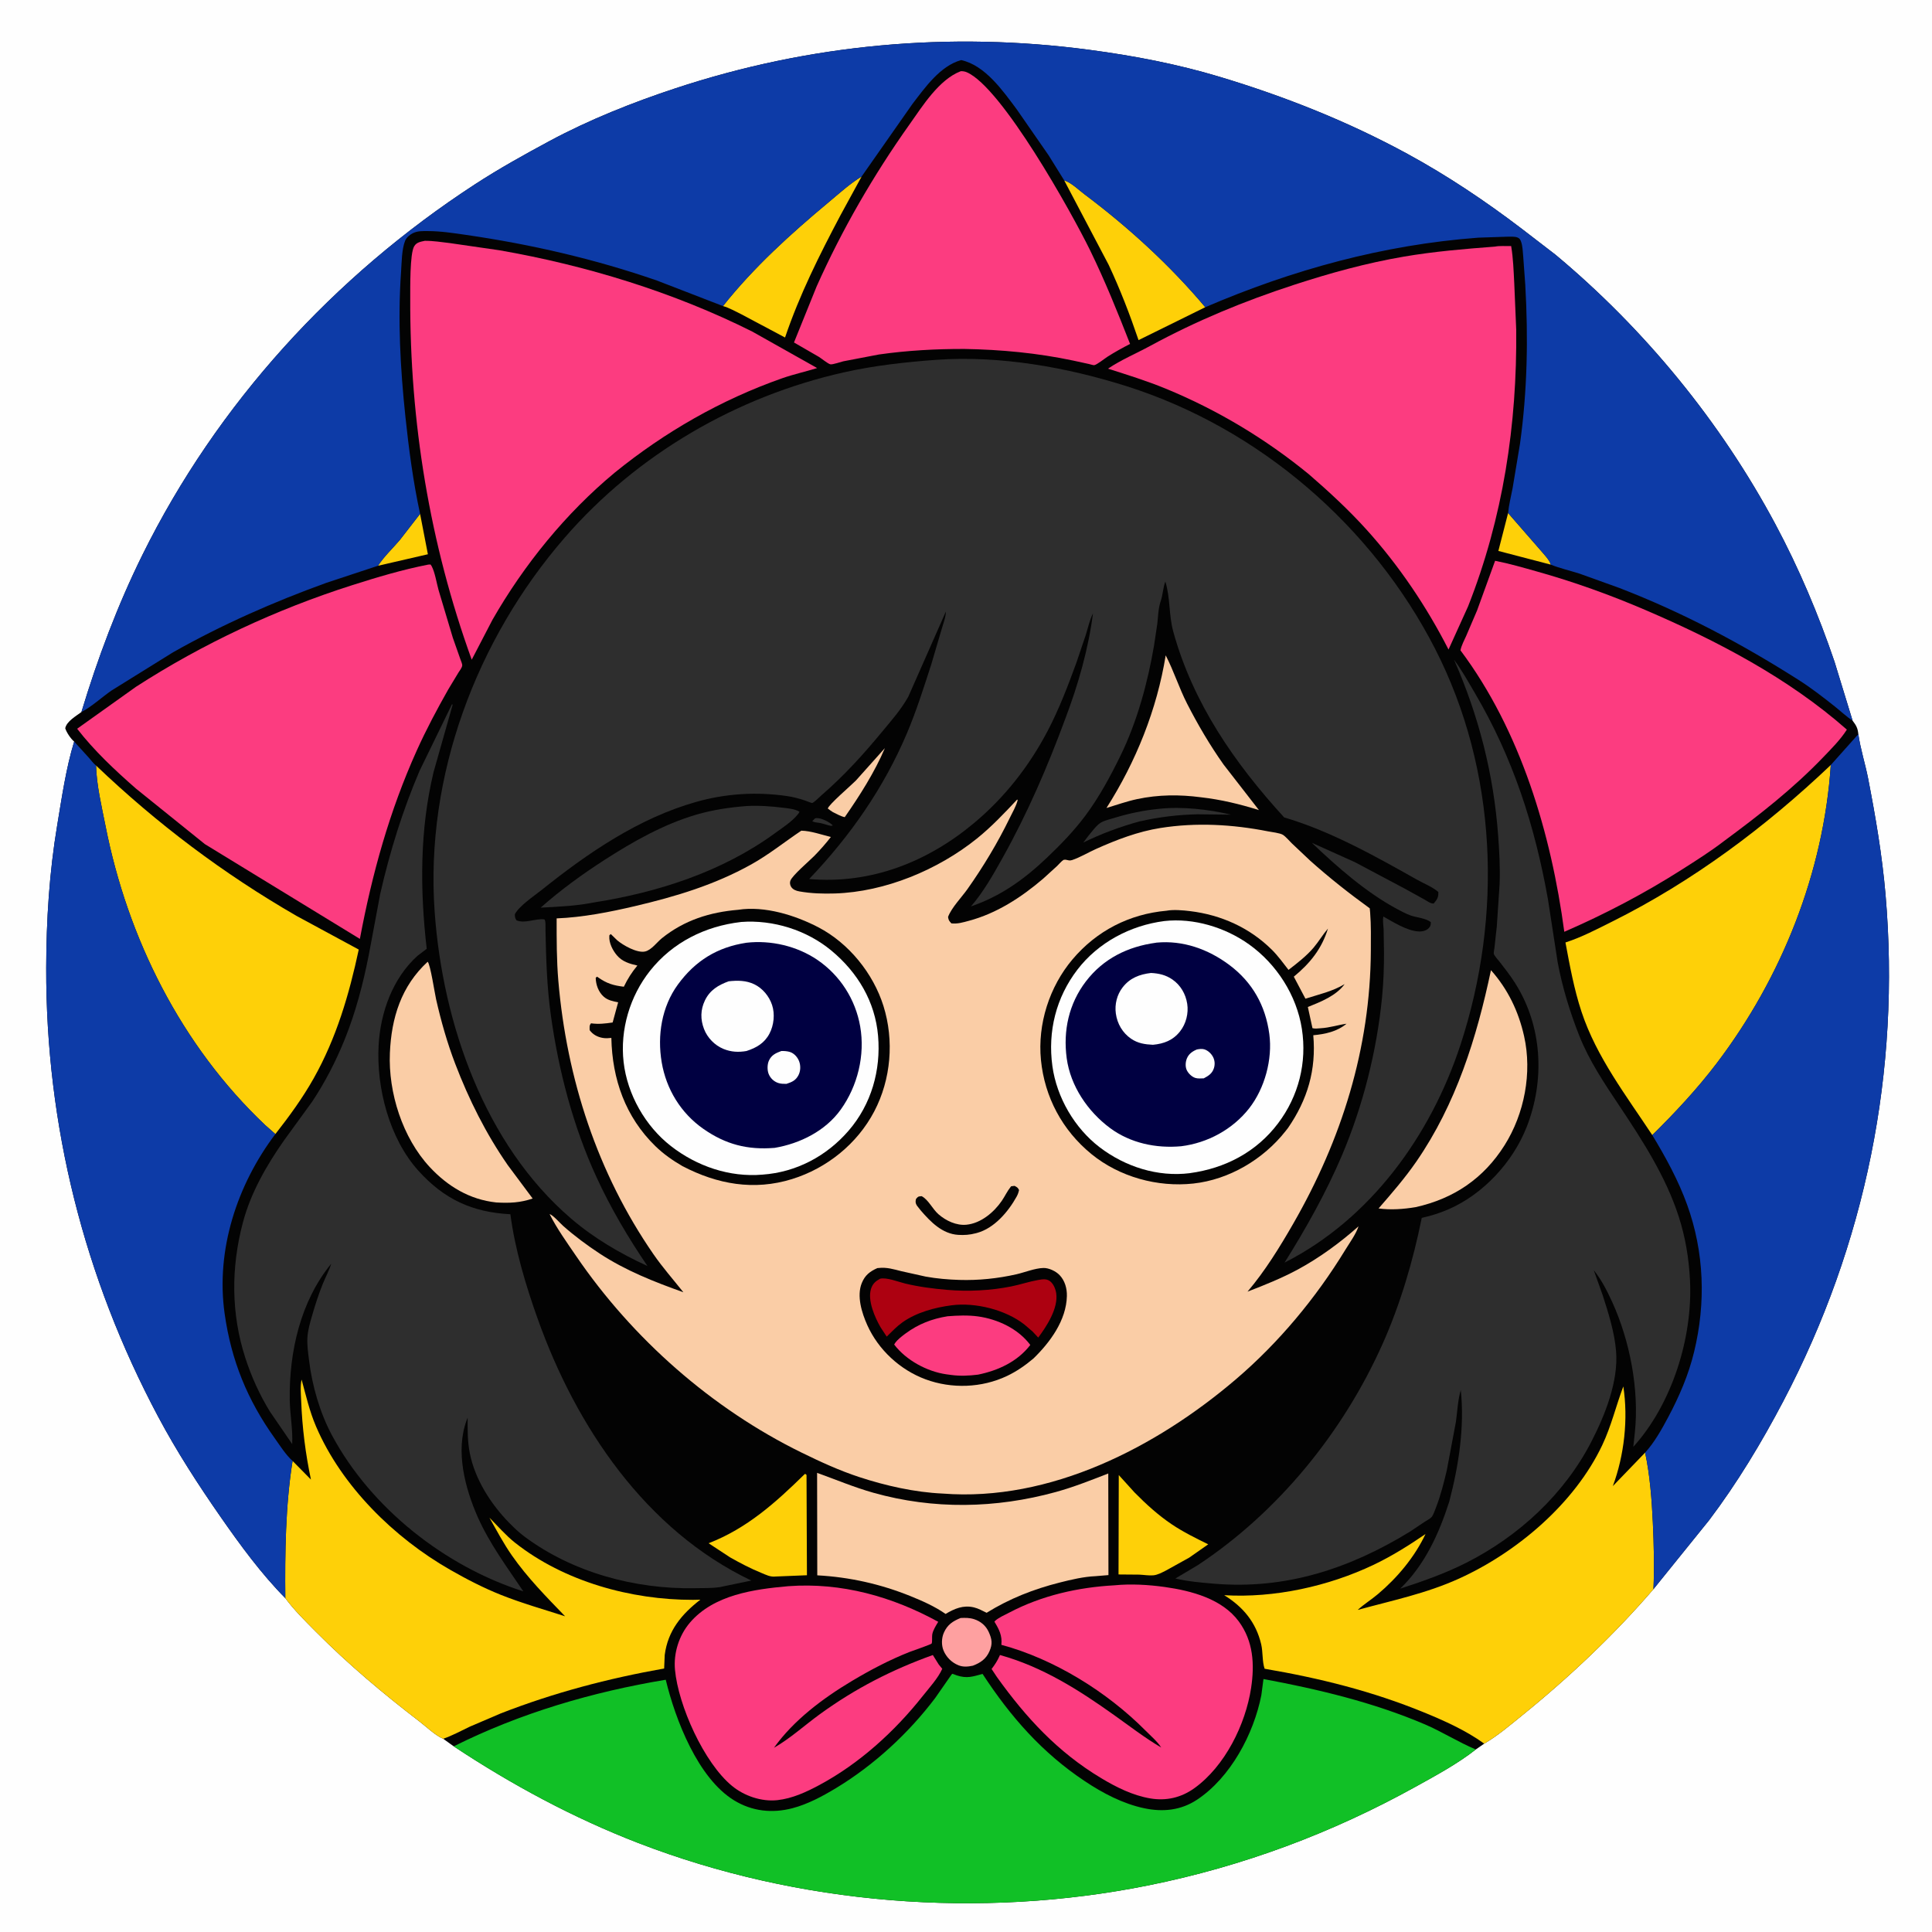 <svg version="1.1" xmlns="http://www.w3.org/2000/svg" style="display: block;" viewBox="0 0 2048 2048" width="1024" height="1024">
<path transform="translate(0,0)" fill="rgb(254,254,254)" d="M -0 -0 L 2048 0 L 2048 2048 L -0 2048 L -0 -0 z"/>
<path transform="translate(0,0)" fill="rgb(3,3,3)" d="M 86.315 754.775 C 103.513 697.835 124.6 641.547 150.978 588.195 C 230.165 428.027 353.919 292.726 503.364 195.449 C 528.883 178.838 555.624 163.962 582.439 149.547 C 624.596 126.885 670.612 108.583 715.995 93.596 C 858.195 46.638 1006.69 33.102 1154.99 52.84 C 1201.95 59.09 1247.8 67.825 1293.21 81.512 C 1362.28 102.325 1428.61 128.641 1492.03 163.155 C 1534.31 186.166 1574.5 213.107 1612.78 242.246 L 1648.87 270.004 C 1743.43 348.847 1824.11 447.322 1882.17 556 C 1906.99 602.471 1927.74 651.581 1944.67 701.441 L 1963.82 763.915 C 1967.67 769.014 1969.27 771.758 1969.92 778.214 C 1972.13 793.992 1977.22 809.488 1980.28 825.181 C 1988.24 866.002 1995.17 906.787 1998.75 948.258 C 2014.88 1135.28 1977.63 1319.16 1890.37 1485.33 C 1867.38 1529.1 1841.54 1572.04 1811.71 1611.52 L 1752.74 1684.57 C 1711.12 1732.89 1663.58 1777.9 1614.02 1818.01 C 1601.07 1828.48 1587.73 1839.95 1573.35 1848.33 L 1564.42 1854.51 C 1545.07 1869.72 1522.07 1882.12 1500.63 1893.99 C 1411.73 1943.24 1317.51 1978.38 1217.73 1998.5 C 1039.17 2034.51 846.701 2019.33 676.741 1953.72 C 607.919 1927.14 542.414 1891.91 480.976 1851.19 L 469.82 1843.17 C 461.713 1839.89 451.893 1830.41 444.768 1824.94 C 406.187 1795.31 369.291 1764.41 334.975 1729.84 C 323.847 1718.63 311.813 1706.84 302.441 1694.12 C 277.013 1668.45 254.537 1637.7 233.898 1608.04 C 209.903 1573.57 187.255 1538.55 167.5 1501.43 C 89.106 1354.14 48.581 1192.92 48.973 1025.99 C 49.093 975.053 52.289 924.748 60.68 874.484 C 65.564 845.231 69.941 814.455 78.607 786.09 C 74.977 783.11 70.547 776.447 69.161 772 C 70.545 764.689 80.536 759.118 86.315 754.775 z"/>
<path transform="translate(0,0)" fill="rgb(46,46,46)" d="M 863.96 867.5 L 865.615 867.2 C 870.876 867.123 879.273 871.302 882.818 874.953 L 880.994 875.5 C 877.154 874.732 873.532 873.325 869.729 872.5 C 866.654 871.833 863.872 872.097 861.047 870.5 L 863.96 867.5 z"/>
<path transform="translate(0,0)" fill="rgb(250,205,166)" d="M 938.013 793.034 C 927.206 818.499 911.224 843.592 895.465 866.218 C 891.247 865.414 886.84 862.742 882.943 860.915 C 881.006 859.756 879.291 858.424 877.5 857.058 C 878.487 852.835 902.014 832.747 907.184 827.502 L 938.013 793.034 z"/>
<path transform="translate(0,0)" fill="rgb(254,208,8)" d="M 445.304 544.724 L 453.58 587.54 L 400.679 599.742 C 406.921 590.103 416.329 581.245 423.823 572.435 L 445.304 544.724 z"/>
<path transform="translate(0,0)" fill="rgb(46,46,46)" d="M 1228.59 857.392 C 1252.66 854.746 1281.45 857.95 1304.91 863.574 L 1269.23 863.169 C 1248.46 863.679 1228.03 866.155 1207.78 870.787 C 1187.1 876.438 1167.6 883.737 1148.35 893.127 L 1153.36 886.5 C 1156.9 882.254 1162.51 874.485 1167.12 871.906 C 1171.38 869.528 1176.94 868.324 1181.6 866.898 C 1197.17 862.136 1212.38 859.011 1228.59 857.392 z"/>
<path transform="translate(0,0)" fill="rgb(254,208,8)" d="M 1598.65 543.855 L 1632.83 583.08 C 1636.19 587.14 1642.61 593.513 1643.94 598.544 L 1588.33 584.016 L 1598.65 543.855 z"/>
<path transform="translate(0,0)" fill="rgb(254,160,160)" d="M 1018.28 1715.14 C 1023.34 1714.92 1027.74 1714.84 1032.61 1716.41 C 1039.56 1718.64 1045.07 1723.29 1048.11 1730 C 1051.57 1737.65 1052.3 1742.62 1048.86 1750.43 C 1045.23 1758.69 1039.37 1762.58 1031.3 1765.7 C 1025.95 1766.81 1021.01 1767.32 1015.81 1765.18 C 1008.8 1762.3 1003.12 1756.67 1000.21 1749.68 C 997.81 1743.94 998.025 1736.41 1000.53 1730.73 C 1004.29 1722.2 1010.05 1718.5 1018.28 1715.14 z"/>
<path transform="translate(0,0)" fill="rgb(254,208,8)" d="M 1185.95 1563.63 L 1202.7 1582.11 C 1214.79 1594.39 1227.87 1606.27 1242.18 1615.88 C 1254.39 1624.08 1267.58 1630.56 1280.76 1637.04 L 1260.59 1651.16 L 1235.72 1664.95 C 1231.68 1666.97 1227.03 1669.55 1222.44 1669.92 C 1217.67 1670.3 1212.51 1669.38 1207.71 1669.18 L 1185.68 1669 L 1185.95 1563.63 z"/>
<path transform="translate(0,0)" fill="rgb(254,208,8)" d="M 853.137 1562.5 C 854.352 1562.63 853.696 1562.42 854.952 1563.5 L 855.391 1669.82 L 822 1671.18 C 816.53 1671.8 812.123 1669.42 807.158 1667.39 C 795.625 1662.69 784.736 1656.99 773.91 1650.86 L 751.146 1635.91 C 791.963 1620.09 822.349 1592.7 853.137 1562.5 z"/>
<path transform="translate(0,0)" fill="rgb(254,208,8)" d="M 913.386 187.065 L 891.038 228 C 868.667 270.243 847.537 312.418 832.179 357.777 L 785.822 333.123 C 779.734 330.193 772.859 326.212 766.398 324.449 C 798.748 283.6 838.235 247.823 878.177 214.552 C 889.494 205.126 900.802 194.754 913.386 187.065 z"/>
<path transform="translate(0,0)" fill="rgb(254,208,8)" d="M 1128.1 191.225 C 1135.33 193.34 1143.54 201.398 1149.61 205.954 C 1196.17 240.922 1240.14 281.037 1277.64 325.656 L 1206.91 360.537 C 1197.65 333.3 1187.43 306.768 1175.21 280.688 L 1128.1 191.225 z"/>
<path transform="translate(0,0)" fill="rgb(250,205,166)" d="M 1235.69 694.689 C 1244.24 711.194 1249.85 729.229 1258.37 745.904 C 1269.72 768.126 1282.62 790.073 1297.04 810.45 L 1334.52 858.727 C 1314.08 852.362 1294.41 847.577 1273.1 845.15 C 1250.3 842.163 1228.07 842.276 1205.5 847.061 C 1194.45 849.403 1183.72 853.259 1172.91 856.501 C 1204.1 807.545 1226.39 752.17 1235.69 694.689 z"/>
<path transform="translate(0,0)" fill="rgb(46,46,46)" d="M 791.639 854.421 C 804.555 853.694 817.79 854.718 830.625 856.293 C 836.108 856.965 842.723 857.559 847.5 860.475 C 846.896 861.662 846.904 861.758 845.944 862.987 C 839.839 870.796 829.349 877.499 821.33 883.344 C 765.194 924.264 697.086 946.071 629.032 956.725 C 610.843 960.385 591.619 961.164 573.128 962.156 C 593.915 943.665 617.318 926.69 640.658 911.642 C 670.802 892.21 703.332 873.809 737.914 863.618 C 755.309 858.491 773.596 855.806 791.639 854.421 z"/>
<path transform="translate(0,0)" fill="rgb(250,205,166)" d="M 1580.48 1028.42 C 1598.46 1048.68 1609.73 1072.11 1615.63 1098.5 C 1624.26 1137.17 1615.96 1180.58 1594.91 1214 C 1572.67 1249.3 1541.1 1270.57 1500.76 1279.6 C 1487.74 1281.78 1474.45 1282.75 1461.33 1281.02 C 1475.36 1264.91 1489.31 1248.81 1501.46 1231.2 C 1543.41 1170.37 1565.41 1100.06 1580.48 1028.42 z"/>
<path transform="translate(0,0)" fill="rgb(250,205,166)" d="M 453.348 1019.5 C 456.241 1022.35 460.833 1052.95 462.277 1059.3 C 467.544 1082.5 474.056 1105.47 482.565 1127.7 C 497.065 1165.58 515.083 1201.7 538.246 1235.07 L 564.638 1270.49 C 551.301 1275.01 540.052 1275.46 526.07 1274.66 C 497.89 1271.65 474.551 1257.59 455.5 1237.08 C 426.71 1206.09 411.532 1158.27 413.292 1116.38 C 414.865 1078.96 425.302 1045.38 453.348 1019.5 z"/>
<path transform="translate(0,0)" fill="rgb(250,205,166)" d="M 866.163 1561.29 C 886.099 1568.45 905.329 1576.6 925.794 1582.37 C 989.504 1600.33 1055.6 1599.11 1119.3 1581.57 C 1138.22 1576.35 1156.54 1569.07 1174.81 1561.96 L 1175 1669.67 L 1161.24 1670.81 C 1148.85 1671.32 1135.5 1674.48 1123.49 1677.52 C 1095.75 1684.53 1070.28 1694.49 1045.87 1709.62 C 1041.3 1707.48 1037.35 1705.07 1032.35 1703.88 C 1021.03 1701.21 1011.89 1705.21 1002.35 1710.84 C 991.202 1703.01 977.842 1697.08 965.266 1692 C 933.513 1679.15 900.501 1671.75 866.348 1669.92 L 866.163 1561.29 z"/>
<path transform="translate(0,0)" fill="rgb(252,60,128)" d="M 1181.3 1680.5 C 1198.53 1678.76 1217.75 1679.88 1234.88 1682.31 C 1262.97 1686.3 1295.47 1694.79 1313.17 1718.79 C 1328.64 1739.76 1330.02 1764.4 1326.21 1789.36 C 1320.29 1828.15 1298.44 1872.31 1266.07 1895.56 C 1252.1 1905.6 1236.23 1909.25 1219.32 1906.39 C 1200.73 1903.24 1183.46 1894.61 1167.43 1885 C 1121.36 1857.37 1087.86 1821.1 1056.75 1777.68 L 1051.12 1769.19 C 1054.46 1764.86 1057.1 1760.81 1059.36 1755.82 L 1060 1754.39 C 1104.84 1766.82 1143.59 1791.38 1181.04 1818.09 C 1197.57 1829.87 1213.41 1842.11 1230.93 1852.45 C 1227.03 1846.2 1219.44 1839.68 1214.17 1834.37 C 1173.53 1793.44 1117.21 1758.49 1061.49 1743.6 C 1062.53 1733.73 1059.1 1727.24 1054.14 1719.07 L 1054.91 1718.13 C 1058.58 1714.7 1065.61 1711.65 1070.13 1709.28 C 1104.35 1691.29 1142.88 1682.59 1181.3 1680.5 z"/>
<path transform="translate(0,0)" fill="rgb(252,60,128)" d="M 835.738 1681.42 C 891.808 1677.3 945.657 1692.32 994.558 1719.18 C 992.12 1723.27 989.117 1727.79 988.23 1732.5 C 987.768 1734.95 988.435 1740.3 987.577 1742.23 C 987.192 1743.09 966.131 1750.34 963.811 1751.27 C 942.527 1759.74 922.637 1770.21 903 1781.94 C 872.388 1800.23 841.345 1823.42 820.429 1852.71 C 837.828 1842.77 852.987 1828.8 869.201 1817.04 C 906.73 1789.82 945.206 1770.11 988.845 1754.4 L 995.14 1764.48 L 998.833 1769 C 994.439 1778.93 984.912 1789.28 978.111 1797.88 C 948.367 1835.46 911.086 1869.35 868.718 1892.12 C 854.749 1899.62 840.01 1906.48 824.078 1908.23 C 807.255 1910.07 788.957 1903.8 775.983 1893.14 C 746.256 1868.73 719.009 1807.87 715.512 1770.01 C 713.88 1752.34 719.762 1733.65 731.29 1720.13 C 756.559 1690.49 799.267 1684.65 835.738 1681.42 z"/>
<path transform="translate(0,0)" fill="rgb(254,208,8)" d="M 101.792 811.469 C 166.693 873.366 236.643 926.05 314.335 970.89 L 380.293 1006.58 C 370.039 1054.41 356.65 1100.2 332.5 1143.14 C 320.821 1163.91 306.587 1183.41 291.903 1202.15 L 281.075 1192.62 C 192.16 1108.44 135.34 994.883 111.811 875.338 C 107.701 854.454 102.437 832.766 101.792 811.469 z"/>
<path transform="translate(0,0)" fill="rgb(254,208,8)" d="M 1940.72 810.934 C 1933.07 924.934 1888.82 1036.21 1819.81 1127.08 C 1799.25 1154.15 1775.66 1179.41 1751.49 1203.27 C 1723.91 1161.42 1692.41 1120.64 1676.5 1072.59 C 1668.56 1048.6 1664.09 1023.83 1659.45 999.054 C 1676.46 993.607 1693.28 984.739 1709.25 976.769 C 1794.56 934.207 1871.82 876.423 1940.72 810.934 z"/>
<path transform="translate(0,0)" fill="rgb(254,208,8)" d="M 310.144 1548.65 L 329.612 1568.4 C 323.827 1541.05 320.33 1513.09 319.268 1485.16 C 318.996 1478.02 318.114 1469.33 319.716 1462.42 C 324.36 1479.36 328.021 1495.78 334.987 1512.03 C 362.184 1575.51 417.778 1630.03 477.107 1663.99 C 494.6 1674 512.487 1683.27 531.234 1690.73 C 553.451 1699.56 576.328 1706.01 599.042 1713.34 C 579.164 1692.77 559.114 1672.45 542.677 1648.91 C 533.767 1636.16 526.486 1622.37 518.843 1608.84 C 527.642 1617.66 536.132 1627.57 545.901 1635.3 C 597.958 1676.47 668.913 1696.01 734.608 1695.9 L 742.414 1695.73 C 722.466 1711.19 707.986 1728.54 704.63 1754.33 L 704.025 1768.67 C 644.441 1779.27 587.453 1794.24 531.008 1816.21 L 498.052 1830.31 C 488.773 1834.72 479.523 1839.8 469.82 1843.17 C 461.713 1839.89 451.893 1830.41 444.768 1824.94 C 406.187 1795.31 369.291 1764.41 334.975 1729.84 C 323.847 1718.63 311.813 1706.84 302.441 1694.12 C 302.009 1646.32 302.573 1595.99 310.144 1548.65 z"/>
<path transform="translate(0,0)" fill="rgb(254,208,8)" d="M 1573.35 1848.33 L 1572.96 1848.06 C 1553.92 1834.34 1531.08 1824.07 1509.46 1815.22 C 1454.58 1792.75 1398.94 1778.9 1340.55 1768.94 C 1337.93 1761.5 1338.83 1751.09 1336.9 1742.95 C 1331.41 1719.72 1317.73 1703.31 1297.71 1690.98 C 1350.94 1694.14 1408.22 1681.56 1456.16 1658.73 C 1475.51 1649.51 1493.41 1638.2 1511.1 1626.15 C 1499.53 1650.61 1481.23 1672.46 1460.63 1689.84 C 1453.71 1695.68 1445.9 1700.49 1439.23 1706.59 C 1475.94 1696.52 1511.73 1689.23 1546.7 1673.35 C 1608.15 1645.46 1669.15 1593.72 1698.44 1531.93 C 1708.09 1511.55 1712.93 1490.5 1720.78 1469.67 C 1726.1 1504.11 1721.76 1542.84 1709.67 1575.33 L 1743.91 1539.82 C 1748.99 1563.97 1750.91 1589.08 1752.07 1613.71 C 1753.17 1637.19 1753.72 1661.08 1752.74 1684.57 C 1711.12 1732.89 1663.58 1777.9 1614.02 1818.01 C 1601.07 1828.48 1587.73 1839.95 1573.35 1848.33 z"/>
<path transform="translate(0,0)" fill="rgb(252,60,128)" d="M 1018.39 75.5 C 1020.64 75.38 1022.76 75.711 1024.83 76.601 C 1062.04 92.593 1136.21 225.724 1155.5 265.231 C 1171.36 297.712 1184.76 330.962 1197.92 364.594 C 1189.82 368.702 1181.66 373.271 1173.99 378.132 C 1171.24 379.872 1162.64 386.765 1159.88 387.091 C 1158.85 387.214 1155.66 386.158 1154.49 385.9 L 1137.78 382.259 C 1099.75 374.206 1061.23 370.58 1022.41 369.902 C 991.983 369.837 961.844 371.474 931.704 375.774 L 894 382.981 C 891.256 383.603 882.626 386.657 880.261 386.185 C 877.692 385.672 870.802 379.988 868.089 378.308 L 841.654 363.034 L 865.636 303.7 C 892.483 243.55 925.93 185.703 964.051 132 C 977.874 112.526 995.256 84.367 1018.39 75.5 z"/>
<path transform="translate(0,0)" fill="rgb(252,60,128)" d="M 1584.87 594.474 C 1599.91 597.393 1614.71 601.734 1629.45 605.873 C 1668.76 616.913 1706.74 630.565 1744.25 646.669 C 1819.82 679.107 1895.76 718.731 1957.75 773.437 C 1950.99 784.071 1941.24 793.793 1932.53 802.865 C 1900.28 836.435 1864.68 864.131 1827.4 891.665 C 1813.35 902.465 1798.15 912.055 1783.22 921.568 C 1743.22 947.052 1701.71 968.818 1658.22 987.741 C 1644.29 883.687 1611.89 774.473 1548.15 689.383 C 1549.21 684.076 1552.08 678.93 1554.26 673.999 L 1565.77 647.09 L 1584.87 594.474 z"/>
<path transform="translate(0,0)" fill="rgb(252,60,128)" d="M 453.949 598.5 L 456.371 598.384 L 457.5 600.029 C 461.067 606.549 462.868 618.303 464.933 625.654 L 480.03 676.084 L 487.982 698.681 C 488.596 700.486 490.273 703.998 489.933 705.746 C 489.457 708.191 487.361 710.733 486.051 712.825 L 475.21 730.775 C 463.271 751.829 451.788 773.416 441.834 795.487 C 412.854 859.748 394.455 926.169 381.489 995.273 L 217.183 894.812 L 144.243 836.041 C 122.001 816.597 99.903 795.894 81.769 772.497 L 144.297 727.923 C 215.199 682.181 292.785 645.992 373.157 620.371 C 399.862 611.858 426.403 603.911 453.949 598.5 z"/>
<path transform="translate(0,0)" fill="rgb(252,60,128)" d="M 450.314 255.276 C 459.219 255.199 468.088 256.672 476.92 257.689 L 529.422 265.299 C 621.276 281.291 714.004 309.687 797.503 351.512 L 866.187 390.16 C 853.832 394.001 841.223 396.728 829 401.024 C 764.573 423.665 704.602 457.975 651.643 501.009 C 599.771 544.012 555.46 598.632 522.015 657.023 L 500.046 699.302 C 455.465 576.138 434.39 447.069 434.878 316.25 C 434.918 305.408 434.375 268.968 439.017 261.12 C 441.601 256.75 445.734 256.311 450.314 255.276 z"/>
<path transform="translate(0,0)" fill="rgb(252,60,128)" d="M 1584.68 261.418 C 1589.72 260.357 1596.64 261.015 1601.89 260.853 C 1604.08 273.828 1604.49 287.267 1605.18 300.387 L 1607.24 349.18 C 1608.3 449.726 1593.28 549.196 1556.13 643 L 1535.49 688.533 C 1512.2 642.926 1482.97 599.517 1448.64 561.5 C 1429.6 540.421 1408.91 521.313 1387.46 502.745 C 1341.57 465.172 1290.55 434.54 1235.67 411.969 C 1215.71 403.761 1195.06 397.348 1174.51 390.801 C 1188.33 381.446 1204.53 374.672 1219.21 366.692 C 1268.39 339.965 1318.36 319.357 1371.57 301.982 C 1409.88 289.473 1448.43 278.825 1488.2 272.026 C 1520.18 266.561 1552.37 263.889 1584.68 261.418 z"/>
<path transform="translate(0,0)" fill="rgb(13,59,167)" d="M 78.607 786.09 L 94.073 803.099 C 96.405 805.672 99.07 809.408 101.792 811.469 C 102.437 832.766 107.701 854.454 111.811 875.338 C 135.34 994.883 192.16 1108.44 281.075 1192.62 L 291.903 1202.15 C 251.303 1255.87 228.575 1325.08 238.124 1392.54 C 245.157 1442.22 262.163 1483.97 291.399 1524.83 C 297.047 1532.73 302.937 1542.21 310.144 1548.65 C 302.573 1595.99 302.009 1646.32 302.441 1694.12 C 277.013 1668.45 254.537 1637.7 233.898 1608.04 C 209.903 1573.57 187.255 1538.55 167.5 1501.43 C 89.106 1354.14 48.581 1192.92 48.973 1025.99 C 49.093 975.053 52.289 924.748 60.68 874.484 C 65.564 845.231 69.941 814.455 78.607 786.09 z"/>
<path transform="translate(0,0)" fill="rgb(13,59,167)" d="M 1940.72 810.934 L 1969.92 778.214 C 1972.13 793.992 1977.22 809.488 1980.28 825.181 C 1988.24 866.002 1995.17 906.787 1998.75 948.258 C 2014.88 1135.28 1977.63 1319.16 1890.37 1485.33 C 1867.38 1529.1 1841.54 1572.04 1811.71 1611.52 L 1752.74 1684.57 C 1753.72 1661.08 1753.17 1637.19 1752.07 1613.71 C 1750.91 1589.08 1748.99 1563.97 1743.91 1539.82 C 1753.68 1529.18 1761.58 1515 1768.34 1502.3 C 1780.17 1480.07 1789.9 1457.49 1795.84 1432.96 C 1808.41 1381.07 1806.63 1327.53 1788.46 1277.14 C 1779.1 1251.21 1765.75 1226.8 1751.49 1203.27 C 1775.66 1179.41 1799.25 1154.15 1819.81 1127.08 C 1888.82 1036.21 1933.07 924.934 1940.72 810.934 z"/>
<path transform="translate(0,0)" fill="rgb(17,192,38)" d="M 480.976 1851.19 C 551.577 1815.9 628.061 1793.5 705.716 1780.59 C 715.927 1822.84 739.742 1885.01 778.276 1908.52 C 797.276 1920.11 818.64 1922.38 839.994 1916.79 C 856.162 1912.56 871.828 1904.15 886.049 1895.56 C 926.216 1871.32 962.962 1837.52 991.253 1800.09 L 1007.88 1776.21 C 1008.05 1775.98 1009.28 1774.32 1009.34 1774.32 C 1010.08 1774.27 1013.27 1775.67 1014.18 1775.97 C 1025.13 1779.53 1030.98 1777.27 1041.56 1774.44 C 1071.23 1819.78 1104.58 1857.93 1150.03 1888.18 C 1169.12 1900.89 1190.38 1912.08 1213 1916.84 C 1232.75 1920.99 1251.82 1919.09 1268.91 1907.77 C 1304.46 1884.22 1328.99 1838.07 1337.07 1797 L 1339.34 1779.84 C 1397.53 1790.71 1455.67 1804.53 1510.28 1827.83 C 1528.79 1835.73 1546.01 1846.81 1564.42 1854.51 C 1545.07 1869.72 1522.07 1882.12 1500.63 1893.99 C 1411.73 1943.24 1317.51 1978.38 1217.73 1998.5 C 1039.17 2034.51 846.701 2019.33 676.741 1953.72 C 607.919 1927.14 542.414 1891.91 480.976 1851.19 z"/>
<path transform="translate(0,0)" fill="rgb(46,46,46)" d="M 479.119 746.5 L 479.848 747 L 459.637 818.305 C 444.85 879.91 445.144 943.214 452.346 1005.78 L 442.5 1013.25 C 416.171 1037.11 403.292 1073.24 401.349 1108 C 398.825 1153.15 412.764 1206.91 443.47 1240.96 C 470.852 1271.33 500.572 1285.04 541.037 1287.15 C 545.965 1324.73 557.281 1362.36 569.971 1398 C 610.607 1512.13 684.29 1621.99 796.421 1675.46 L 762.965 1682.42 C 754.338 1683.69 745.071 1683.38 736.322 1683.55 C 673.201 1684.73 607.034 1666.9 556 1628.87 C 550.093 1624.47 544.968 1619.55 539.81 1614.3 C 520.326 1594.44 503.552 1568.21 498.051 1540.62 C 495.543 1528.04 495.622 1515.57 495.735 1502.81 L 494.766 1505.28 C 482.465 1537.91 492.962 1577.69 506.475 1608.25 C 519.342 1636.96 537.36 1661.03 554.791 1686.94 C 471.623 1660.41 393.315 1598.7 351.927 1521.52 C 339.105 1497.61 330.89 1468.96 327.609 1442.09 C 326.658 1434.3 325.462 1426.26 325.833 1418.4 C 326.22 1410.2 328.722 1401.86 331.004 1394 C 334.23 1382.88 337.802 1371.72 342.154 1360.99 C 345.052 1353.84 348.836 1347.02 351.067 1339.64 C 318.48 1379.51 306.48 1432.92 307.136 1483.5 C 307.34 1499.21 310.535 1515.06 309.728 1530.78 L 286.225 1496.46 C 275.223 1478.63 266.543 1459.42 260.082 1439.5 C 244.834 1392.49 244.888 1343.63 257.41 1296.13 C 265.768 1264.43 282.718 1234.97 301.457 1208.34 L 330.928 1167.79 C 344.557 1147.27 356.326 1124.41 365.5 1101.58 C 377.09 1072.74 384.754 1043.4 390.8 1012.95 L 403.063 947.5 C 413.152 903.16 426.856 858.945 444.75 817.11 L 479.119 746.5 z"/>
<path transform="translate(0,0)" fill="rgb(46,46,46)" d="M 1541.34 699.318 C 1549.71 710.558 1556.41 722.748 1563.5 734.795 C 1603.74 803.193 1627.03 875.268 1640.86 953.128 L 1651.23 1020.28 C 1656.14 1046.42 1664.2 1072.88 1673.98 1097.61 C 1684.76 1124.88 1700.79 1148.51 1716.96 1172.77 C 1741.4 1209.43 1765.84 1247.27 1779.48 1289.5 C 1786.67 1311.75 1790.34 1334.16 1791.48 1357.49 C 1794.44 1417.94 1772.4 1488.44 1731.36 1533.72 L 1733.01 1518.61 C 1737.71 1473.22 1727.87 1421.6 1709 1380.16 C 1703.74 1368.62 1697.46 1356.3 1689.43 1346.41 L 1698.89 1372.89 C 1704.98 1391.68 1711.59 1412.78 1713.13 1432.55 C 1715.63 1464.56 1701.35 1500.15 1687 1528.06 C 1658.31 1583.86 1609.98 1628.44 1554.18 1656.67 C 1532.08 1667.85 1507.86 1676.43 1484.3 1684.02 C 1510.4 1658.83 1525.4 1625.7 1536.3 1591.65 C 1546.25 1553.84 1552.62 1512.66 1548.49 1473.54 C 1545.32 1483.95 1544.87 1496.56 1543.3 1507.4 L 1533.67 1558.55 C 1530.56 1571.64 1527.31 1584.72 1522.49 1597.3 C 1521.44 1600.04 1519.4 1606.04 1517.51 1608.21 C 1515.94 1610.01 1512.11 1611.9 1510.05 1613.27 L 1494.6 1623.62 C 1430.46 1662.92 1362.81 1685.17 1287.01 1678.78 C 1273.5 1677.64 1259.14 1676.45 1245.95 1673.27 L 1269.74 1659.13 C 1355.24 1602.66 1423.95 1517.86 1465.58 1424.66 C 1484.45 1382.4 1497.97 1336.33 1507.11 1291.02 C 1516.8 1288.86 1526.27 1285.88 1535.38 1281.94 C 1572.23 1265.99 1603.71 1231.93 1618.32 1194.69 C 1637.91 1144.77 1635.04 1087.46 1605.78 1041.66 C 1600.95 1034.1 1595.57 1027.1 1590.05 1020.05 C 1588.53 1018.11 1584.09 1013.3 1583.5 1011.1 C 1583.21 1010 1584.02 1006.23 1584.16 1004.96 L 1586.66 982.223 L 1589.63 937.591 C 1590.34 920.347 1589.36 902.833 1588.1 885.632 C 1583.31 820.574 1567.58 759.018 1541.34 699.318 z"/>
<path transform="translate(0,0)" fill="rgb(13,59,167)" d="M 86.315 754.775 C 103.513 697.835 124.6 641.547 150.978 588.195 C 230.165 428.027 353.919 292.726 503.364 195.449 C 528.883 178.838 555.624 163.962 582.439 149.547 C 624.596 126.885 670.612 108.583 715.995 93.596 C 858.195 46.638 1006.69 33.102 1154.99 52.84 C 1201.95 59.09 1247.8 67.825 1293.21 81.512 C 1362.28 102.325 1428.61 128.641 1492.03 163.155 C 1534.31 186.166 1574.5 213.107 1612.78 242.246 L 1648.87 270.004 C 1743.43 348.847 1824.11 447.322 1882.17 556 C 1906.99 602.471 1927.74 651.581 1944.67 701.441 L 1963.82 763.915 C 1957.2 759.572 1951.11 753.764 1944.88 748.816 C 1932.35 738.857 1919.77 729.121 1906.24 720.532 C 1845.56 681.999 1783.53 649.095 1716.41 623.199 L 1674.45 608.113 C 1664.36 604.889 1653.74 602.486 1643.94 598.544 C 1642.61 593.513 1636.19 587.14 1632.83 583.08 L 1598.65 543.855 C 1599.46 535.103 1601.75 526.33 1603.38 517.684 L 1611.24 470.559 C 1619.04 414.394 1620.1 358.196 1616.84 301.646 L 1614.66 271.69 C 1614.23 266.804 1614.06 260.527 1612.31 255.932 C 1611.53 253.872 1610.86 252.729 1608.81 251.832 C 1605.66 250.459 1600.72 250.95 1597.3 250.924 L 1567 251.943 C 1466.48 259.452 1370.13 285.915 1277.64 325.656 C 1240.14 281.037 1196.17 240.922 1149.61 205.954 C 1143.54 201.398 1135.33 193.34 1128.1 191.225 L 1111.51 164.535 L 1077.85 116 C 1063.01 96.127 1044.27 69.224 1018.88 63.695 C 996.639 69.823 980.615 92.764 967.24 110.187 L 913.386 187.065 C 900.802 194.754 889.494 205.126 878.177 214.552 C 838.235 247.823 798.748 283.6 766.398 324.449 L 696.377 297.382 C 630.555 274.575 562.903 258.995 494 248.995 C 480.59 247.049 467.05 244.97 453.474 244.955 C 447.886 244.949 442.754 244.672 437.619 247.21 C 434.441 248.781 430.829 251.819 429.469 255.168 C 425.784 264.241 425.834 278.346 425.133 288.285 C 421.535 339.295 424.365 390.723 429.725 441.5 C 433.362 475.958 437.987 510.847 445.304 544.724 L 423.823 572.435 C 416.329 581.245 406.921 590.103 400.679 599.742 L 346.03 617.794 C 289.977 638.074 235.435 662.075 183.502 691.432 L 118.319 731.915 C 107.925 739.057 97.298 749.101 86.315 754.775 z"/>
<path transform="translate(0,0)" fill="rgb(250,205,166)" d="M 1078.27 847.5 L 1078.76 848.281 C 1077.12 854.668 1073.2 861.287 1070.32 867.214 C 1057.62 893.332 1042.3 918.783 1025.54 942.5 C 1019.44 951.135 1008.59 962.188 1004.97 972 C 1005.55 975.714 1006.11 976.104 1008.5 978.819 C 1015.21 979.517 1020.6 977.813 1027 976.107 C 1056.48 968.244 1082.61 951.26 1105.63 931.584 L 1120.49 918.067 C 1122.47 916.2 1125.17 912.858 1127.42 911.5 C 1127.7 911.331 1129.68 911.343 1129.73 911.352 C 1132.52 911.767 1133.53 912.681 1136.55 911.672 C 1144.91 908.882 1153.46 903.706 1161.56 900.063 C 1183.42 890.232 1206.29 881.468 1230.08 877.704 C 1268.08 871.69 1306.47 873.839 1344.13 881.266 C 1347.85 881.998 1356.95 882.997 1359.98 884.975 C 1363.18 887.073 1366.46 891.121 1369.24 893.837 L 1388.94 912.432 C 1409.02 930.374 1430.18 947.076 1451.99 962.853 L 1452.4 967.194 C 1453.45 980.679 1453.22 994.386 1453.15 1007.91 C 1452.57 1111.35 1422.16 1207.92 1370.93 1297.07 C 1356.76 1321.72 1340.89 1347.53 1322.43 1369.18 C 1340.43 1362.28 1358.89 1354.84 1375.84 1345.68 C 1398.67 1333.33 1420.74 1317.16 1440.1 1299.95 C 1437.37 1308.26 1430.62 1317.48 1426.02 1325 C 1394.99 1375.8 1355.7 1423.13 1310.41 1461.84 C 1225.86 1534.11 1113.2 1592.15 999.248 1583.24 C 969.834 1581.94 938.866 1574.95 910.898 1565.77 C 889.733 1558.82 869.978 1549.73 850 1539.95 C 754.572 1493.24 670.522 1419.07 610.724 1331.44 C 601.022 1317.23 590.318 1302.35 582.593 1286.99 C 586.069 1287.86 593.779 1296.69 596.905 1299.46 C 608.883 1310.08 622.363 1320.11 635.76 1328.88 C 663.375 1346.96 693.459 1358.8 724.395 1369.83 C 713.695 1356.38 702.406 1343.6 692.617 1329.42 C 633.253 1243.46 600.701 1143.37 591.854 1039.61 C 589.982 1017.64 590.062 995.559 590.065 973.529 C 617.66 972.45 646.342 966.826 673.193 960.507 C 716.298 950.363 757.452 938.009 796.349 916.331 C 815.116 905.871 831.652 892.48 849.417 880.558 C 859.563 880.743 870.864 884.826 880.766 887.225 C 875.352 894.204 869.425 900.924 863.246 907.238 C 857.983 912.617 839.931 927.867 837.828 933.591 C 837.086 935.608 837.427 938.122 838.572 939.977 C 840.49 943.085 843.95 944.322 847.348 944.921 C 859.835 947.124 872.316 947.506 884.975 947.115 C 938.259 945.47 994.324 922.052 1035.54 888.921 C 1050.97 876.516 1064.75 861.922 1078.27 847.5 z"/>
<path transform="translate(0,0)" fill="rgb(3,3,3)" d="M 1071.86 1257.5 L 1075.5 1257.07 C 1078.27 1258.61 1078.84 1258.7 1080.22 1261.5 C 1079.66 1264.1 1078.94 1266.18 1077.64 1268.52 C 1068.75 1284.55 1053.98 1301.99 1035.59 1306.99 L 1034.13 1307.36 C 1028.01 1309 1022.19 1309.39 1015.88 1309.02 C 998.848 1308.02 986.526 1295.24 976.162 1283.29 L 971.972 1278 C 970.327 1275.38 970.347 1273.92 970.964 1271 C 973.427 1268.13 973.216 1268.32 977 1267.99 C 984.109 1271.65 988.518 1281.68 994.853 1287.18 C 1002.82 1294.11 1013.79 1299.3 1024.52 1298.25 C 1039.78 1296.75 1053.62 1285.12 1061.99 1272.86 C 1065.28 1268.04 1067.66 1262.73 1071.33 1258.15 L 1071.86 1257.5 z"/>
<path transform="translate(0,0)" fill="rgb(3,3,3)" d="M 930.014 1344.24 L 931.201 1344.14 C 940.068 1343.13 947.182 1345.43 955.71 1347.57 L 981.279 1353.25 C 992.831 1355.36 1005.2 1356.41 1016.93 1356.77 C 1037 1357.4 1057.72 1355.27 1077.29 1350.83 C 1086.28 1348.79 1096.91 1344.36 1106 1344.11 C 1111.84 1343.95 1119.25 1347.5 1123.23 1351.68 C 1128.88 1357.63 1131.13 1365.85 1130.94 1373.87 C 1130.35 1399.62 1113.11 1422.94 1095.47 1440.09 C 1086.9 1447.33 1077.66 1453.75 1067.5 1458.57 C 1040.7 1471.3 1008.81 1472.4 981.062 1462.12 C 954.213 1452.18 931.102 1430.89 919.334 1404.64 C 913.542 1391.71 907.952 1373.81 913.523 1360.11 C 916.906 1351.79 921.986 1347.84 930.014 1344.24 z"/>
<path transform="translate(0,0)" fill="rgb(173,1,17)" d="M 932.872 1355.5 C 939.816 1353.79 952.28 1358.85 959.415 1360.57 C 974.074 1364.11 988.939 1366 1003.95 1367.31 C 1026.16 1369.25 1050.49 1368.03 1072.29 1363.59 C 1081.64 1361.69 1090.7 1358.6 1100.1 1356.91 C 1104.49 1356.12 1109.18 1355.18 1113 1358.07 C 1116.81 1360.96 1118.98 1366.42 1119.64 1371 C 1121.92 1386.86 1109.54 1405.89 1100.57 1417.89 L 1094.58 1411.48 L 1086.14 1404.24 C 1066.1 1388.38 1034.02 1380.39 1008.79 1383.66 C 991.073 1385.96 971.389 1391.22 956.613 1401.76 C 950.539 1406.1 945.25 1411.65 939.953 1416.88 L 933.5 1407.09 C 927.359 1396.39 919.404 1378.58 923.35 1366.13 C 925.024 1360.84 928.166 1358.1 932.872 1355.5 z"/>
<path transform="translate(0,0)" fill="rgb(252,60,128)" d="M 1004.51 1395.29 C 1014.96 1394.47 1026.24 1394 1036.66 1395.45 C 1057.64 1398.38 1079.32 1408.51 1092.16 1425.71 C 1078.63 1443.36 1058.09 1452.81 1036.77 1457.17 C 1027.38 1458.36 1017.7 1458.8 1008.29 1457.51 L 1003.29 1456.84 C 982.73 1453.96 960.499 1441.89 947.869 1425.27 L 948.927 1423.56 C 951.491 1419.88 956.467 1416.1 960.061 1413.46 C 973.617 1403.51 987.952 1397.93 1004.51 1395.29 z"/>
<path transform="translate(0,0)" fill="rgb(3,3,3)" d="M 1236.52 965.411 C 1243.99 964.019 1253.94 964.909 1261.54 965.829 C 1294.35 969.8 1324.68 983.386 1348.23 1006.77 C 1354.72 1013.21 1360.25 1020.91 1365.88 1028.12 C 1374.91 1021.19 1385.14 1013.23 1392.47 1004.53 C 1397.92 998.079 1402.18 990.753 1407.69 984.316 C 1401.14 1005.79 1388.68 1021.19 1371.49 1035.32 L 1383.82 1058.67 C 1398.24 1054.01 1412.27 1051.08 1425.37 1043.2 C 1416.37 1055.6 1400.16 1061.89 1386.38 1067.47 L 1391.26 1089.9 C 1393.91 1090.7 1397.25 1090.12 1400 1089.97 C 1409.5 1089.44 1418.06 1086.54 1427.38 1085.2 C 1417.33 1093.55 1404.79 1096.21 1392.13 1097.39 C 1395.36 1134.12 1386.06 1165.6 1365.3 1195.76 L 1362.65 1199.13 C 1339.15 1228.93 1303.04 1250.45 1265 1254.6 C 1227.07 1258.74 1186.56 1247.57 1156.88 1223.3 C 1126.15 1198.17 1107.28 1162.95 1103.44 1123.51 C 1099.74 1085.55 1112.37 1045.98 1136.95 1016.91 C 1162.56 986.636 1197.2 968.939 1236.52 965.411 z"/>
<path transform="translate(0,0)" fill="rgb(254,254,254)" d="M 1234.16 976.359 C 1265.25 972.846 1298.68 982.996 1324 1001.07 C 1353.23 1021.93 1374.55 1055.06 1380.05 1090.72 C 1385.56 1126.45 1376.6 1161.84 1354.84 1190.73 C 1331.87 1221.23 1298.65 1238.52 1261.24 1243.58 L 1261.16 1243.62 C 1227.13 1247.84 1192.71 1236.77 1165.68 1216.14 C 1139.08 1195.82 1120.15 1163.27 1115.58 1130.13 C 1110.51 1093.42 1119.47 1057.37 1142.07 1027.9 C 1164.2 999.027 1198.27 980.979 1234.16 976.359 z"/>
<path transform="translate(0,0)" fill="rgb(0,0,65)" d="M 1225.24 999.357 L 1225.93 999.226 C 1253.99 996.576 1280.7 1006.16 1303 1022.78 C 1327.58 1041.11 1341.52 1066.02 1345.53 1096.16 C 1349.08 1122.78 1340.72 1153.76 1324.11 1174.94 C 1306.63 1197.22 1280.09 1211.58 1252.14 1215.06 C 1225.59 1217.49 1198.19 1211.79 1176.57 1195.68 C 1153.04 1178.15 1134.74 1151.24 1130.75 1121.74 C 1126.81 1092.57 1133.03 1063.99 1151.03 1040.41 C 1169.6 1016.11 1195.43 1003.45 1225.24 999.357 z"/>
<path transform="translate(0,0)" fill="rgb(254,254,254)" d="M 1268.73 1112.5 C 1271.22 1111.99 1274.26 1111.58 1276.72 1112.37 C 1280.62 1113.63 1284.01 1116.88 1285.88 1120.46 C 1287.85 1124.25 1288.07 1128.68 1286.66 1132.7 C 1284.76 1138.16 1280.93 1140.48 1276.04 1143.09 C 1273.29 1143.18 1269.78 1143.49 1267.14 1142.67 C 1263.3 1141.48 1259.43 1137.65 1257.86 1134.02 C 1256.3 1130.4 1256.69 1125.6 1258.14 1122.01 C 1260.09 1117.19 1264.08 1114.4 1268.73 1112.5 z"/>
<path transform="translate(0,0)" fill="rgb(254,254,254)" d="M 1220.12 1031.39 C 1228.43 1031.79 1235.82 1033.5 1242.77 1038.29 C 1251.48 1044.3 1256.89 1053.68 1258.5 1064.07 C 1260.07 1074.21 1257.25 1085.28 1250.87 1093.35 C 1243.38 1102.82 1233.76 1106.43 1222.16 1107.51 C 1213.7 1107.13 1206.16 1106 1199 1101.09 C 1189.97 1094.91 1184.33 1085.22 1182.84 1074.41 C 1181.49 1064.69 1183.98 1054.47 1190.02 1046.67 C 1197.74 1036.68 1208.02 1032.81 1220.12 1031.39 z"/>
<path transform="translate(0,0)" fill="rgb(3,3,3)" d="M 782.513 964.413 C 810.605 960.082 842.869 970.167 867.46 982.953 C 899.702 999.716 925.691 1031.87 936.5 1066.38 C 947.959 1102.95 944.545 1144.16 926.755 1178.11 C 908.759 1212.46 876.585 1238.36 839.657 1249.85 C 799.221 1262.42 760.331 1255.39 723.44 1236.14 C 713.171 1230.2 703.373 1223.36 694.844 1215.07 C 662.934 1184.06 648.975 1143.98 648.062 1100.23 C 645.008 1100.56 642.052 1100.76 639 1100.25 C 633.412 1099.32 628.368 1096.62 625.052 1092 C 625.071 1088.89 624.497 1087.22 626.5 1084.76 C 634.449 1085.85 641.629 1085.09 649.454 1083.82 L 655.257 1062.47 C 649.8 1061.39 644.309 1060.38 640.002 1056.55 C 634.399 1051.57 631.628 1043.87 631.479 1036.5 C 633.302 1035.12 632.476 1034.99 633.896 1035.99 C 643.331 1042.61 650.068 1044.6 661.295 1045.97 C 665.354 1037.51 669.681 1030.76 675.644 1023.52 C 667.325 1021.63 659.667 1019.42 653.938 1012.67 C 649.424 1007.35 645.401 999.382 645.903 992.348 C 646.009 990.865 645.872 991.6 647.5 990.157 L 654.243 996.738 C 660.584 1002.11 675.391 1010.54 683.841 1008.61 C 690.583 1007.07 696.41 998.728 701.751 994.453 C 725.554 975.402 752.42 966.954 782.513 964.413 z"/>
<path transform="translate(0,0)" fill="rgb(254,254,254)" d="M 785.4 977.369 L 785.569 977.33 C 819.533 974.763 855.187 985.941 881.402 1007.74 C 909.219 1030.87 927.689 1061.75 930.801 1098.13 C 933.912 1134.51 923.662 1170.63 899.607 1198.5 C 876.199 1225.62 844.013 1242.64 808.228 1245.16 C 773.333 1248.16 738.652 1236.24 711.208 1214.89 C 684.018 1193.74 664.956 1160.08 661.055 1125.84 C 657.149 1091.55 667.658 1056.04 689.131 1029 C 713.077 998.845 747.602 981.756 785.4 977.369 z"/>
<path transform="translate(0,0)" fill="rgb(0,0,65)" d="M 791.271 999.343 C 817.123 996.388 844.909 1002.85 866.458 1017.52 C 890.571 1033.94 906.869 1059.45 911.84 1088.09 C 917.131 1118.57 909.178 1151.08 891.282 1176.12 C 875.041 1198.83 848.168 1212.17 821.232 1216.78 C 792.381 1219.14 769.242 1213.18 745.5 1196.58 C 721.747 1179.96 706.227 1154.59 701.41 1126 C 696.633 1097.66 701.393 1067.22 718.569 1043.69 C 737.04 1018.38 760.444 1004.02 791.271 999.343 z"/>
<path transform="translate(0,0)" fill="rgb(254,254,254)" d="M 828.326 1114.09 C 831.236 1114.04 834.728 1114.26 837.5 1115.18 C 841.959 1116.65 845.554 1120.84 847.154 1125.14 C 848.859 1129.72 848.676 1135.43 846.387 1139.78 C 843.419 1145.41 839.455 1147.05 833.638 1148.95 C 830.672 1148.93 827.704 1148.95 824.866 1147.98 C 820.328 1146.42 816.706 1143.02 814.863 1138.57 C 813.203 1134.56 813.26 1128.47 814.998 1124.5 C 817.668 1118.4 822.413 1116.27 828.326 1114.09 z"/>
<path transform="translate(0,0)" fill="rgb(254,254,254)" d="M 772.449 1040.21 C 781.835 1039.19 790.96 1039.2 799.642 1043.41 C 808.467 1047.69 815.329 1056.03 818.422 1065.3 C 821.615 1074.86 820.351 1086.77 815.696 1095.64 C 810.35 1105.82 801.788 1110.74 791.232 1114.13 C 782.872 1115.59 774.923 1115.19 767 1111.94 C 757.636 1108.09 749.905 1100.19 746.284 1090.78 C 742.38 1080.65 742.485 1070.45 747.218 1060.55 C 752.487 1049.54 761.476 1044.2 772.449 1040.21 z"/>
<path transform="translate(0,0)" fill="rgb(46,46,46)" d="M 992.833 381.406 C 1059.84 376.672 1131.01 389.289 1194.65 409.522 C 1334.74 454.063 1454.53 557.375 1521.33 687.888 C 1587.34 816.87 1592.95 970.835 1548.21 1107.42 C 1516.8 1203.34 1453.08 1292.03 1361.68 1338.42 C 1384.3 1302.36 1405.85 1263.98 1422.5 1224.79 C 1444.78 1172.33 1459.52 1113.78 1465.05 1057.04 C 1466.57 1041.46 1467.11 1026.02 1467.1 1010.37 L 1466.69 984.985 C 1466.52 981.035 1465.46 975.268 1466.47 971.574 C 1477.15 977.557 1490.99 986.451 1503.36 987.359 C 1507.2 987.64 1511.71 986.752 1514.5 983.886 C 1516.59 981.745 1516.68 980.371 1516.73 977.5 C 1511.42 973.239 1501.75 972.717 1495.24 970.388 C 1490.21 968.591 1485.43 966.006 1480.74 963.484 C 1448.14 945.953 1417.22 918.801 1390.56 893.36 L 1436.43 914.014 L 1489.71 942.321 L 1510.16 953.635 C 1512.97 955.236 1516.52 958.026 1519.8 957.759 C 1523.38 953.558 1525.01 951.092 1524.68 945.5 C 1518.46 940.141 1509.52 936.674 1502.35 932.638 C 1457.8 907.563 1410.52 880.978 1361.23 866.474 C 1308.62 808.823 1264.8 745.696 1243.74 669.657 C 1238.87 652.049 1240.72 633.995 1235.32 616.447 C 1232.89 622.671 1232.72 630.232 1230.5 636.846 C 1227.8 644.903 1227.7 652.616 1226.82 660.991 L 1223.34 684.236 C 1216.55 724.013 1205.35 765.184 1187.52 801.534 C 1176.77 823.445 1165.03 845.252 1150.37 864.843 C 1138.29 880.999 1124.27 895.46 1109.67 909.335 C 1085.73 932.096 1060.74 950.066 1029.29 960.805 C 1042.37 945.718 1053.02 926.85 1062.74 909.46 C 1089.17 862.178 1110.77 812.065 1129.49 761.25 C 1142.96 725.64 1153.77 687.903 1158.62 650.094 C 1155.07 657.308 1153.41 665.059 1151.08 672.711 L 1141.3 701.731 C 1132.28 726.551 1122.71 751.639 1110.42 775.042 C 1090.93 812.144 1065.12 845.133 1033 872.079 C 983.413 913.674 923.158 937.506 857.744 931.785 C 901.217 886.31 936.988 835.05 961.555 776.908 C 971.535 753.291 979.316 728.601 987.199 704.219 L 998.022 667.5 C 999.738 661.333 1002.54 654.599 1002.68 648.204 L 962.855 738.5 C 954.738 752.797 945.178 763.439 934.828 775.96 C 914.979 799.974 894.73 822.299 871.13 842.737 C 869.256 844.36 862.965 850.711 860.964 851.195 C 860.3 851.356 853.818 848.711 852.748 848.364 C 846.571 846.362 840.511 844.748 834.08 843.824 C 801.703 839.172 769.529 841.143 738 850.044 C 677.061 867.247 623.23 904.134 574.337 943.261 C 566.059 949.886 550.896 959.809 545.797 969 C 545.754 972.169 545.874 972.727 547.402 975.5 C 556.154 979.477 567.701 973.389 576.885 974.576 C 578.721 974.813 578.206 984.24 578.248 986.272 C 578.87 1016.71 579.733 1046.13 583.949 1076.34 C 592.119 1134.9 607.474 1193.74 632.188 1247.6 C 647.253 1280.42 666.008 1312.22 686.356 1342.04 C 657.198 1328.64 629.761 1312.65 605.317 1291.68 C 513.349 1212.77 469.19 1084.5 460.759 966.566 C 450.485 822.876 504.976 677.884 598.663 569.871 C 675.274 481.544 780.767 420.224 894.651 394.686 C 926.836 387.469 959.978 383.796 992.833 381.406 z"/>
</svg>